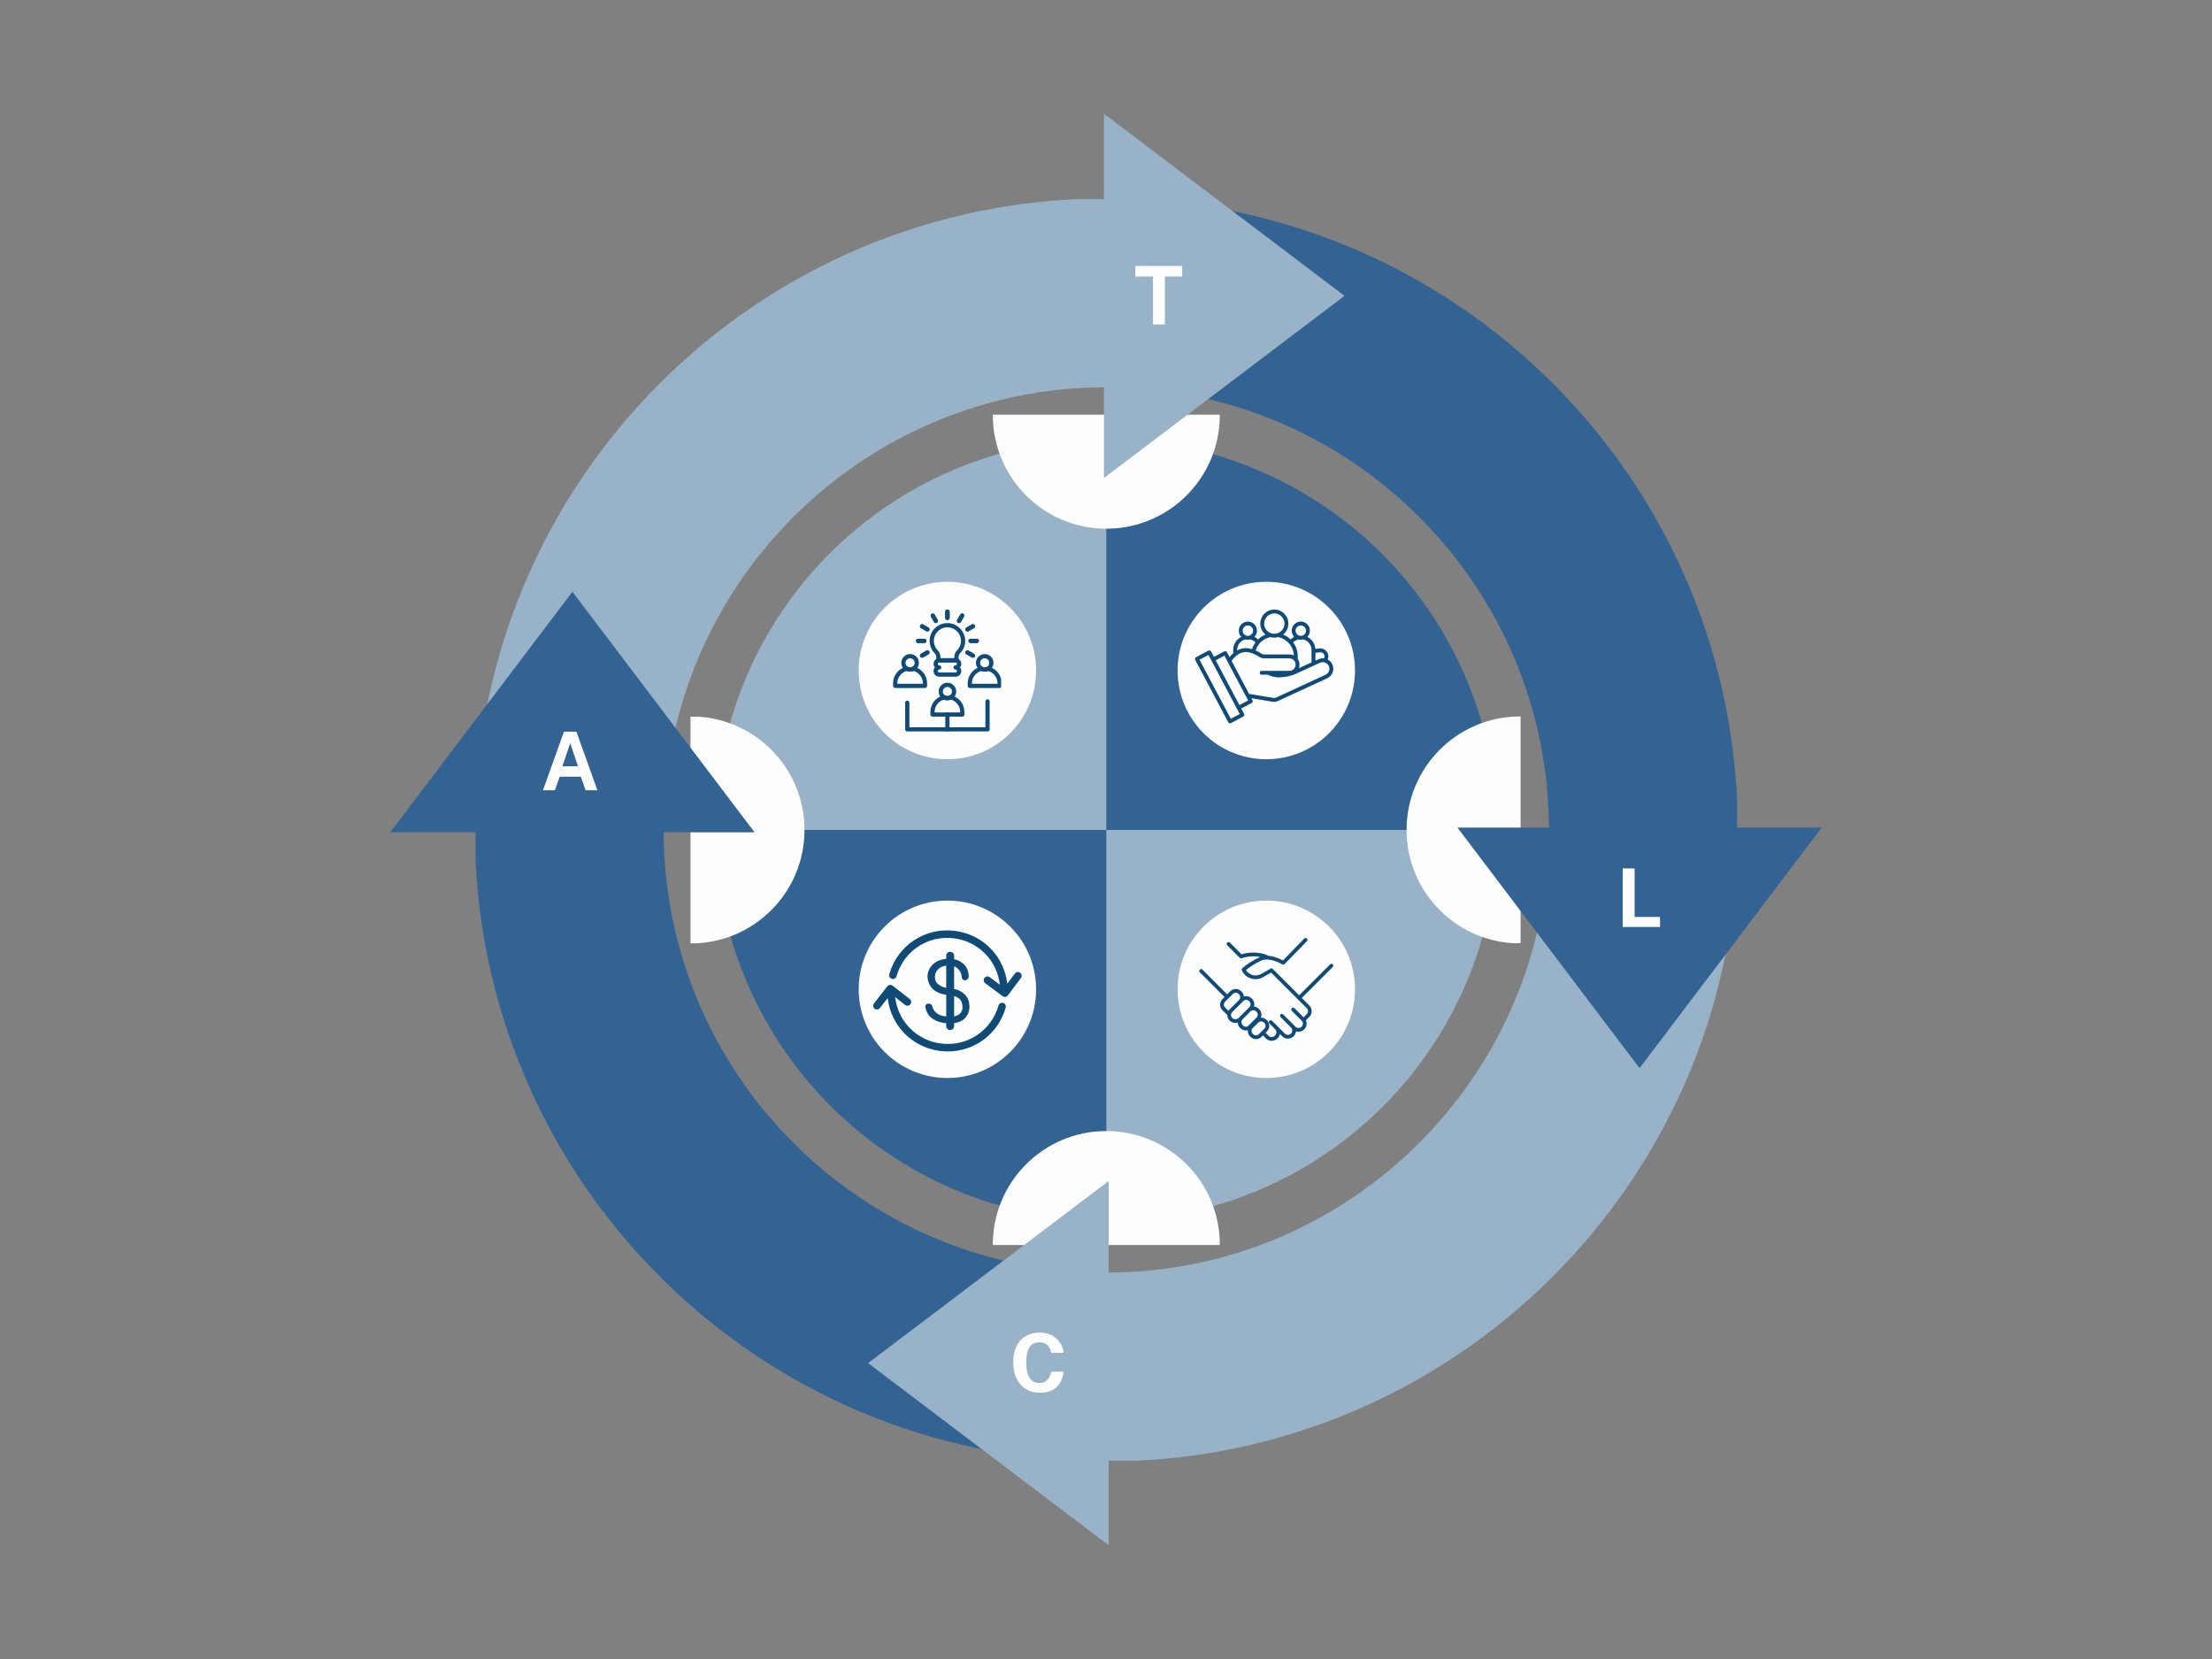 <svg version="1.0" preserveAspectRatio="xMidYMid meet" height="768" viewBox="0 0 768 576" zoomAndPan="magnify" width="1024" xmlns:xlink="http://www.w3.org/1999/xlink" xmlns="http://www.w3.org/2000/svg"><rect x="0" y="0" width="768" height="576" fill="#808080" stroke="none"/><defs><g></g><clipPath id="92c3d8d017"><path clip-rule="nonzero" d="M 165.105 69.148 L 384.105 69.148 L 384.105 288.148 L 165.105 288.148 Z M 165.105 69.148"></path></clipPath><clipPath id="4e7395fae2"><path clip-rule="nonzero" d="M 384.109 69.148 L 603.109 69.148 L 603.109 288.148 L 384.109 288.148 Z M 384.109 69.148"></path></clipPath><clipPath id="0f1a8519c9"><path clip-rule="nonzero" d="M 384.109 288.156 L 603.109 288.156 L 603.109 507.156 L 384.109 507.156 Z M 384.109 288.156"></path></clipPath><clipPath id="21c5dea1f1"><path clip-rule="nonzero" d="M 165.105 288.156 L 384.105 288.156 L 384.105 507.156 L 165.105 507.156 Z M 165.105 288.156"></path></clipPath><clipPath id="df12ab63da"><path clip-rule="nonzero" d="M 383.27 152.492 L 519.77 152.492 L 519.77 288.992 L 383.27 288.992 Z M 383.27 152.492"></path></clipPath><clipPath id="ad0ee84f7b"><path clip-rule="nonzero" d="M 248.445 287.312 L 384.945 287.312 L 384.945 423.812 L 248.445 423.812 Z M 248.445 287.312"></path></clipPath><clipPath id="203406b99f"><path clip-rule="nonzero" d="M 384.016 288.062 L 519.766 288.062 L 519.766 423.812 L 384.016 423.812 Z M 384.016 288.062"></path></clipPath><clipPath id="30b3605858"><path clip-rule="nonzero" d="M 248.445 152.492 L 384.195 152.492 L 384.195 288.242 L 248.445 288.242 Z M 248.445 152.492"></path></clipPath><clipPath id="f94f61040f"><path clip-rule="nonzero" d="M 344.676 143.98 L 423.426 143.98 L 423.426 183.73 L 344.676 183.73 Z M 344.676 143.98"></path></clipPath><clipPath id="040e9b00e3"><path clip-rule="nonzero" d="M 383.289 39.484 L 466.812 39.484 L 466.812 166 L 383.289 166 Z M 383.289 39.484"></path></clipPath><clipPath id="14a8fcea98"><path clip-rule="nonzero" d="M 466.812 102.723 L 383.289 165.957 L 383.289 39.484 Z M 466.812 102.723"></path></clipPath><clipPath id="98f2369c5c"><path clip-rule="nonzero" d="M 488.195 248.715 L 527.945 248.715 L 527.945 327.465 L 488.195 327.465 Z M 488.195 248.715"></path></clipPath><clipPath id="c454b15c3e"><path clip-rule="nonzero" d="M 506 287.332 L 632.488 287.332 L 632.488 370.855 L 506 370.855 Z M 506 287.332"></path></clipPath><clipPath id="fc4d2356e8"><path clip-rule="nonzero" d="M 569.25 370.855 L 506.016 287.332 L 632.488 287.332 Z M 569.25 370.855"></path></clipPath><clipPath id="406e164ed6"><path clip-rule="nonzero" d="M 344.793 392.531 L 423.543 392.531 L 423.543 432.281 L 344.793 432.281 Z M 344.793 392.531"></path></clipPath><clipPath id="b9c45e2f54"><path clip-rule="nonzero" d="M 301.406 410 L 384.93 410 L 384.93 536.512 L 301.406 536.512 Z M 301.406 410"></path></clipPath><clipPath id="1268d54dfe"><path clip-rule="nonzero" d="M 301.406 473.273 L 384.93 410.039 L 384.93 536.512 Z M 301.406 473.273"></path></clipPath><clipPath id="c06b199520"><path clip-rule="nonzero" d="M 239.734 248.832 L 279.484 248.832 L 279.484 327.582 L 239.734 327.582 Z M 239.734 248.832"></path></clipPath><clipPath id="1ff87abc94"><path clip-rule="nonzero" d="M 135.508 205.449 L 262 205.449 L 262 288.973 L 135.508 288.973 Z M 135.508 205.449"></path></clipPath><clipPath id="29f0a4aeb4"><path clip-rule="nonzero" d="M 198.742 205.449 L 261.98 288.973 L 135.508 288.973 Z M 198.742 205.449"></path></clipPath><clipPath id="58ff09a733"><path clip-rule="nonzero" d="M 298.137 202 L 359.734 202 L 359.734 263.598 L 298.137 263.598 Z M 298.137 202"></path></clipPath><clipPath id="1f473fc953"><path clip-rule="nonzero" d="M 328.934 202 C 311.926 202 298.137 215.789 298.137 232.797 C 298.137 249.809 311.926 263.598 328.934 263.598 C 345.945 263.598 359.734 249.809 359.734 232.797 C 359.734 215.789 345.945 202 328.934 202 Z M 328.934 202"></path></clipPath><clipPath id="f0efd7f7ca"><path clip-rule="nonzero" d="M 408.852 202 L 470.453 202 L 470.453 263.598 L 408.852 263.598 Z M 408.852 202"></path></clipPath><clipPath id="0bd3e4528e"><path clip-rule="nonzero" d="M 439.652 202 C 422.641 202 408.852 215.789 408.852 232.797 C 408.852 249.809 422.641 263.598 439.652 263.598 C 456.664 263.598 470.453 249.809 470.453 232.797 C 470.453 215.789 456.664 202 439.652 202 Z M 439.652 202"></path></clipPath><clipPath id="fe50b75f57"><path clip-rule="nonzero" d="M 298.137 312.68 L 359.734 312.68 L 359.734 374.277 L 298.137 374.277 Z M 298.137 312.68"></path></clipPath><clipPath id="21737a84da"><path clip-rule="nonzero" d="M 328.934 312.68 C 311.926 312.68 298.137 326.469 298.137 343.477 C 298.137 360.488 311.926 374.277 328.934 374.277 C 345.945 374.277 359.734 360.488 359.734 343.477 C 359.734 326.469 345.945 312.68 328.934 312.68 Z M 328.934 312.68"></path></clipPath><clipPath id="d47723c6d2"><path clip-rule="nonzero" d="M 408.852 312.68 L 470.453 312.68 L 470.453 374.277 L 408.852 374.277 Z M 408.852 312.68"></path></clipPath><clipPath id="47fca25d58"><path clip-rule="nonzero" d="M 439.652 312.68 C 422.641 312.68 408.852 326.469 408.852 343.477 C 408.852 360.488 422.641 374.277 439.652 374.277 C 456.664 374.277 470.453 360.488 470.453 343.477 C 470.453 326.469 456.664 312.68 439.652 312.68 Z M 439.652 312.68"></path></clipPath><clipPath id="5a9d8feb10"><path clip-rule="nonzero" d="M 416.285 325.59 L 462.785 325.59 L 462.785 361.59 L 416.285 361.59 Z M 416.285 325.59"></path></clipPath><clipPath id="e28901ef43"><path clip-rule="nonzero" d="M 310.07 231 L 322 231 L 322 239 L 310.07 239 Z M 310.07 231"></path></clipPath><clipPath id="b036b6a48d"><path clip-rule="nonzero" d="M 335 231 L 347.57 231 L 347.57 239 L 335 239 Z M 335 231"></path></clipPath><clipPath id="0f413ef7c7"><path clip-rule="nonzero" d="M 328 211.574 L 330 211.574 L 330 216 L 328 216 Z M 328 211.574"></path></clipPath><clipPath id="c52a2b1624"><path clip-rule="nonzero" d="M 328 211.574 L 330 211.574 L 330 216 L 328 216 Z M 328 211.574"></path></clipPath><clipPath id="4c4e085df1"><path clip-rule="nonzero" d="M 414.859 211.574 L 462.859 211.574 L 462.859 251.324 L 414.859 251.324 Z M 414.859 211.574"></path></clipPath><clipPath id="85393e6831"><path clip-rule="nonzero" d="M 308 323 L 354.746 323 L 354.746 347 L 308 347 Z M 308 323"></path></clipPath><clipPath id="a7a23ab411"><path clip-rule="nonzero" d="M 303 341 L 350 341 L 350 365.352 L 303 365.352 Z M 303 341"></path></clipPath></defs><g clip-path="url(#92c3d8d017)"><path fill-rule="nonzero" fill-opacity="1" d="M 230.41 288.148 C 230.41 203.34 299.297 134.453 384.105 134.453 L 384.105 68.902 C 263 68.902 164.859 167.047 164.859 288.148 Z M 230.41 288.148" fill="#98b3c7"></path></g><g clip-path="url(#4e7395fae2)"><path fill-rule="nonzero" fill-opacity="1" d="M 384.109 134.453 C 468.922 134.453 537.805 203.34 537.805 288.148 L 603.355 288.148 C 603.355 167.047 505.215 68.902 384.109 68.902 Z M 384.109 134.453" fill="#326392"></path></g><g clip-path="url(#0f1a8519c9)"><path fill-rule="nonzero" fill-opacity="1" d="M 537.805 288.156 C 537.805 372.965 468.922 441.848 384.109 441.848 L 384.109 507.402 C 505.215 507.402 603.355 409.258 603.355 288.156 Z M 537.805 288.156" fill="#98b3c7"></path></g><g clip-path="url(#21c5dea1f1)"><path fill-rule="nonzero" fill-opacity="1" d="M 384.105 441.848 C 299.297 441.848 230.41 372.965 230.41 288.156 L 164.859 288.156 C 164.859 409.258 263 507.402 384.105 507.402 Z M 384.105 441.848" fill="#326392"></path></g><g clip-path="url(#df12ab63da)"><path fill-rule="nonzero" fill-opacity="1" d="M 383.297 288.965 L 383.297 152.492 L 383.621 152.492 C 402 152.492 419.828 156.09 436.617 163.191 C 444.684 166.602 452.465 170.824 459.742 175.742 C 466.953 180.613 473.73 186.207 479.891 192.367 C 486.055 198.527 491.648 205.309 496.516 212.52 C 501.434 219.797 505.66 227.578 509.07 235.645 C 516.172 252.43 519.77 270.262 519.77 288.641 L 519.77 288.965 Z M 383.297 288.965" fill="#326392"></path></g><g clip-path="url(#ad0ee84f7b)"><path fill-rule="nonzero" fill-opacity="1" d="M 384.918 287.34 L 384.918 423.812 L 384.598 423.812 C 366.219 423.812 348.387 420.215 331.602 413.113 C 323.535 409.703 315.754 405.48 308.473 400.562 C 301.266 395.691 294.484 390.098 288.324 383.938 C 282.164 377.773 276.57 370.996 271.699 363.785 C 266.781 356.508 262.559 348.727 259.145 340.66 C 252.047 323.875 248.445 306.043 248.445 287.664 L 248.445 287.34 Z M 384.918 287.34" fill="#326392"></path></g><g clip-path="url(#203406b99f)"><path fill-rule="nonzero" fill-opacity="1" d="M 384.113 288.16 L 519.766 288.16 L 519.766 288.48 C 519.766 306.75 516.188 324.473 509.133 341.156 C 505.738 349.176 501.543 356.91 496.656 364.145 C 491.812 371.312 486.254 378.051 480.129 384.172 C 474.004 390.297 467.266 395.855 460.102 400.699 C 452.867 405.586 445.133 409.785 437.113 413.176 C 420.43 420.234 402.703 423.812 384.434 423.812 L 384.113 423.812 Z M 384.113 288.16" fill="#98b3c7"></path></g><g clip-path="url(#30b3605858)"><path fill-rule="nonzero" fill-opacity="1" d="M 384.098 288.145 L 248.445 288.145 L 248.445 287.824 C 248.445 269.555 252.023 251.828 259.082 235.145 C 262.473 227.125 266.672 219.391 271.559 212.156 C 276.402 204.992 281.961 198.254 288.086 192.129 C 294.207 186.004 300.945 180.445 308.113 175.602 C 315.348 170.715 323.082 166.516 331.102 163.125 C 347.785 156.07 365.508 152.492 383.777 152.492 L 384.098 152.492 Z M 384.098 288.145" fill="#98b3c7"></path></g><g clip-path="url(#f94f61040f)"><path fill-rule="nonzero" fill-opacity="1" d="M 423.508 143.98 L 423.508 144.168 C 423.508 149.488 422.465 154.648 420.41 159.504 C 418.426 164.195 415.586 168.41 411.969 172.027 C 408.352 175.645 404.137 178.484 399.445 180.469 C 394.59 182.523 389.43 183.566 384.109 183.566 C 378.793 183.566 373.633 182.523 368.773 180.469 C 364.082 178.484 359.871 175.645 356.25 172.027 C 352.633 168.41 349.793 164.195 347.809 159.504 C 345.754 154.648 344.711 149.488 344.711 144.168 L 344.711 143.98 Z M 423.508 143.98" fill="#fefefe"></path></g><g clip-path="url(#040e9b00e3)"><g clip-path="url(#14a8fcea98)"><path fill-rule="nonzero" fill-opacity="1" d="M 466.812 39.484 L 466.812 166.074 L 383.289 166.074 L 383.289 39.484 Z M 466.812 39.484" fill="#98b3c7"></path></g></g><g clip-path="url(#98f2369c5c)"><path fill-rule="nonzero" fill-opacity="1" d="M 527.945 327.547 L 527.758 327.547 C 522.438 327.547 517.277 326.508 512.422 324.453 C 507.73 322.469 503.516 319.629 499.898 316.008 C 496.281 312.391 493.441 308.18 491.457 303.488 C 489.402 298.629 488.359 293.469 488.359 288.152 C 488.359 282.832 489.402 277.672 491.457 272.816 C 493.441 268.125 496.281 263.91 499.898 260.293 C 503.516 256.676 507.73 253.832 512.422 251.848 C 517.277 249.793 522.438 248.754 527.758 248.754 L 527.945 248.754 Z M 527.945 327.547" fill="#fefefe"></path></g><g clip-path="url(#c454b15c3e)"><g clip-path="url(#fc4d2356e8)"><path fill-rule="nonzero" fill-opacity="1" d="M 632.488 370.855 L 505.898 370.855 L 505.898 287.332 L 632.488 287.332 Z M 632.488 370.855" fill="#326392"></path></g></g><g clip-path="url(#406e164ed6)"><path fill-rule="nonzero" fill-opacity="1" d="M 344.711 432.281 L 344.711 432.098 C 344.711 426.777 345.754 421.617 347.809 416.762 C 349.793 412.07 352.633 407.855 356.25 404.238 C 359.867 400.621 364.082 397.781 368.773 395.797 C 373.629 393.742 378.789 392.699 384.109 392.699 C 389.426 392.699 394.586 393.742 399.445 395.797 C 404.137 397.781 408.348 400.621 411.969 404.238 C 415.586 407.855 418.426 412.07 420.41 416.762 C 422.465 421.617 423.508 426.777 423.508 432.098 L 423.508 432.281 Z M 344.711 432.281" fill="#fefefe"></path></g><g clip-path="url(#b9c45e2f54)"><g clip-path="url(#1268d54dfe)"><path fill-rule="nonzero" fill-opacity="1" d="M 301.406 536.512 L 301.406 409.922 L 384.93 409.922 L 384.93 536.512 Z M 301.406 536.512" fill="#98b3c7"></path></g></g><g clip-path="url(#c06b199520)"><path fill-rule="nonzero" fill-opacity="1" d="M 239.734 248.75 L 239.918 248.75 C 245.238 248.75 250.398 249.793 255.254 251.848 C 259.945 253.832 264.16 256.672 267.777 260.289 C 271.395 263.91 274.238 268.121 276.223 272.812 C 278.277 277.672 279.316 282.832 279.316 288.148 C 279.316 293.469 278.277 298.629 276.223 303.484 C 274.238 308.176 271.395 312.391 267.777 316.008 C 264.16 319.625 259.945 322.469 255.254 324.453 C 250.398 326.504 245.238 327.547 239.918 327.547 L 239.734 327.547 Z M 239.734 248.75" fill="#fefefe"></path></g><g clip-path="url(#1ff87abc94)"><g clip-path="url(#29f0a4aeb4)"><path fill-rule="nonzero" fill-opacity="1" d="M 135.508 205.449 L 262.098 205.449 L 262.098 288.973 L 135.508 288.973 Z M 135.508 205.449" fill="#326392"></path></g></g><g clip-path="url(#58ff09a733)"><g clip-path="url(#1f473fc953)"><path fill-rule="nonzero" fill-opacity="1" d="M 298.137 202 L 359.734 202 L 359.734 263.598 L 298.137 263.598 Z M 298.137 202" fill="#fefefe"></path></g></g><g clip-path="url(#f0efd7f7ca)"><g clip-path="url(#0bd3e4528e)"><path fill-rule="nonzero" fill-opacity="1" d="M 408.852 202 L 470.453 202 L 470.453 263.598 L 408.852 263.598 Z M 408.852 202" fill="#fefefe"></path></g></g><g clip-path="url(#fe50b75f57)"><g clip-path="url(#21737a84da)"><path fill-rule="nonzero" fill-opacity="1" d="M 298.137 312.68 L 359.734 312.68 L 359.734 374.277 L 298.137 374.277 Z M 298.137 312.68" fill="#fefefe"></path></g></g><g clip-path="url(#d47723c6d2)"><g clip-path="url(#47fca25d58)"><path fill-rule="nonzero" fill-opacity="1" d="M 408.852 312.68 L 470.453 312.68 L 470.453 374.277 L 408.852 374.277 Z M 408.852 312.68" fill="#fefefe"></path></g></g><g clip-path="url(#5a9d8feb10)"><path fill-rule="nonzero" fill-opacity="1" d="M 462.727 335.738 C 462.98 335.484 462.98 335.074 462.727 334.82 C 462.473 334.562 462.062 334.562 461.809 334.82 L 451.059 345.566 L 441.898 336.41 C 441.898 336.406 441.895 336.406 441.891 336.402 C 441.883 336.395 441.871 336.387 441.863 336.379 C 441.855 336.371 441.848 336.367 441.844 336.359 C 441.832 336.352 441.824 336.348 441.812 336.34 C 441.805 336.332 441.797 336.328 441.789 336.324 C 441.781 336.316 441.773 336.312 441.762 336.309 C 441.754 336.301 441.742 336.297 441.734 336.289 C 441.727 336.285 441.719 336.281 441.711 336.281 C 441.699 336.273 441.688 336.27 441.676 336.266 C 441.668 336.262 441.66 336.258 441.652 336.258 C 441.641 336.254 441.629 336.246 441.617 336.246 C 441.609 336.242 441.598 336.238 441.59 336.238 C 441.578 336.234 441.566 336.234 441.555 336.23 C 441.547 336.227 441.535 336.227 441.523 336.227 C 441.516 336.223 441.504 336.223 441.496 336.223 C 441.484 336.223 441.473 336.223 441.457 336.219 C 441.449 336.219 441.441 336.219 441.434 336.219 C 441.422 336.219 441.406 336.219 441.395 336.223 C 441.387 336.223 441.379 336.223 441.371 336.223 C 441.359 336.223 441.344 336.227 441.332 336.23 C 441.324 336.23 441.316 336.23 441.309 336.234 C 441.297 336.234 441.285 336.238 441.273 336.242 C 441.266 336.242 441.254 336.246 441.246 336.25 C 441.238 336.25 441.227 336.254 441.219 336.258 C 441.207 336.262 441.195 336.266 441.184 336.273 C 441.176 336.273 441.168 336.277 441.16 336.281 C 441.148 336.289 441.137 336.293 441.125 336.301 C 441.121 336.301 441.121 336.305 441.117 336.305 L 437.734 338.227 C 436.773 338.73 435.676 338.812 434.648 338.457 C 433.773 338.156 433.051 337.574 432.578 336.797 C 433.324 336.191 435.141 334.816 437.805 333.543 C 438.527 333.199 439.34 333.098 440.156 333.145 C 440.188 333.148 440.215 333.152 440.246 333.152 C 440.25 333.152 440.25 333.152 440.254 333.152 C 442.723 333.328 445.188 334.801 445.219 334.82 C 445.48 334.977 445.812 334.938 446.023 334.719 L 453.766 326.766 C 454.016 326.508 454.012 326.094 453.754 325.844 C 453.496 325.594 453.082 325.598 452.832 325.855 L 445.441 333.453 C 444.562 332.984 442.547 332.027 440.418 331.863 C 436.461 329.934 432.348 330.93 431.055 331.332 L 427 327.273 C 426.742 327.02 426.332 327.02 426.078 327.273 C 425.824 327.527 425.824 327.941 426.078 328.195 L 430.418 332.535 C 430.602 332.715 430.871 332.773 431.109 332.684 C 431.145 332.672 434.156 331.566 437.52 332.25 C 437.426 332.285 437.336 332.324 437.246 332.371 C 433.52 334.152 431.406 336.082 431.32 336.16 C 431.113 336.352 431.051 336.652 431.168 336.91 C 431.77 338.23 432.855 339.219 434.227 339.688 C 434.785 339.883 435.359 339.977 435.934 339.977 C 436.762 339.977 437.586 339.773 438.348 339.375 C 438.355 339.371 438.363 339.367 438.367 339.363 L 441.328 337.68 L 453.676 350.027 C 453.957 350.309 454.113 350.688 454.113 351.086 C 454.113 351.488 453.957 351.863 453.676 352.148 L 452.613 353.211 L 450.074 350.672 L 449.438 350.031 C 449.18 349.777 448.77 349.777 448.516 350.031 C 448.262 350.285 448.262 350.699 448.516 350.953 L 451.914 354.352 C 452.496 354.934 452.496 355.887 451.914 356.473 C 451.629 356.754 451.254 356.91 450.852 356.91 C 450.449 356.91 450.074 356.754 449.789 356.473 L 449.148 355.832 L 445.539 352.219 C 445.285 351.965 444.871 351.965 444.617 352.219 C 444.363 352.477 444.363 352.887 444.617 353.141 L 448.23 356.75 C 448.812 357.336 448.812 358.289 448.23 358.875 C 447.645 359.461 446.691 359.461 446.105 358.875 L 442.496 355.262 L 441.641 354.41 C 441.387 354.156 440.977 354.156 440.723 354.41 C 440.469 354.664 440.469 355.074 440.723 355.328 L 442.75 357.359 C 443.336 357.941 443.301 358.93 442.668 359.559 C 442.039 360.191 441.055 360.227 440.469 359.641 L 439.406 358.578 L 439.895 358.09 C 440.406 357.578 440.691 356.895 440.691 356.172 C 440.691 355.445 440.406 354.762 439.895 354.25 L 439.773 354.129 C 439.223 353.578 438.496 353.316 437.773 353.336 C 437.906 353.012 437.977 352.66 437.977 352.297 C 437.977 351.57 437.695 350.891 437.184 350.375 L 437.059 350.254 C 436.605 349.801 436.016 349.527 435.383 349.469 C 435.457 349.223 435.496 348.961 435.496 348.695 C 435.496 347.969 435.211 347.289 434.699 346.773 L 434.574 346.652 C 434.062 346.141 433.383 345.855 432.656 345.855 C 432.391 345.855 432.129 345.895 431.883 345.969 C 431.824 345.336 431.551 344.746 431.098 344.293 L 430.973 344.168 C 430.461 343.656 429.781 343.375 429.055 343.375 C 428.328 343.375 427.648 343.656 427.133 344.168 L 426.066 345.238 L 417.488 336.66 C 417.234 336.406 416.82 336.406 416.566 336.66 C 416.312 336.914 416.312 337.328 416.566 337.582 L 425.145 346.16 L 424.422 346.883 C 423.363 347.941 423.363 349.664 424.422 350.723 L 426.004 352.305 C 426.035 352.34 426.07 352.367 426.109 352.391 C 426.109 352.395 426.109 352.398 426.109 352.402 C 426.109 353.129 426.391 353.812 426.906 354.324 C 427.469 354.887 428.207 355.168 428.949 355.168 C 429.207 355.168 429.465 355.133 429.719 355.066 C 429.758 355.723 430.035 356.336 430.508 356.809 L 430.738 357.039 C 431.238 357.539 431.895 357.789 432.551 357.789 C 432.785 357.789 433.023 357.758 433.25 357.691 C 433.242 357.777 433.238 357.859 433.238 357.945 C 433.238 358.672 433.52 359.352 434.035 359.867 L 434.156 359.988 C 434.688 360.52 435.383 360.781 436.078 360.781 C 436.773 360.781 437.469 360.52 437.996 359.988 L 438.484 359.5 L 439.547 360.562 C 440.078 361.094 440.781 361.359 441.496 361.359 C 442.246 361.359 443.008 361.062 443.59 360.48 C 444.012 360.059 444.281 359.543 444.398 359.008 L 445.188 359.793 C 445.734 360.34 446.449 360.613 447.168 360.613 C 447.887 360.613 448.602 360.34 449.148 359.793 C 449.633 359.312 449.902 358.695 449.957 358.066 C 450.246 358.164 450.551 358.211 450.852 358.211 C 451.57 358.211 452.285 357.938 452.832 357.391 C 453.68 356.547 453.871 355.289 453.406 354.258 L 454.594 353.07 C 455.688 351.977 455.688 350.199 454.594 349.105 L 451.977 346.488 Z M 425.34 349.801 C 424.789 349.25 424.789 348.355 425.34 347.805 L 428.055 345.09 C 428.32 344.82 428.676 344.676 429.055 344.676 C 429.434 344.676 429.785 344.82 430.055 345.09 L 430.176 345.211 C 430.445 345.48 430.59 345.836 430.59 346.211 C 430.59 346.59 430.445 346.945 430.176 347.211 L 426.465 350.926 Z M 427.824 353.402 C 427.559 353.137 427.41 352.781 427.41 352.402 C 427.41 352.027 427.559 351.672 427.824 351.402 L 429.945 349.285 L 431.656 347.574 C 431.922 347.305 432.277 347.16 432.656 347.16 C 433.035 347.16 433.387 347.305 433.656 347.574 L 433.777 347.695 C 434.047 347.965 434.191 348.316 434.191 348.695 C 434.191 349.074 434.047 349.43 433.777 349.695 L 430.07 353.402 C 429.449 354.023 428.445 354.023 427.824 353.402 Z M 431.66 356.121 L 431.426 355.887 C 431.16 355.621 431.012 355.266 431.012 354.887 C 431.012 354.512 431.16 354.156 431.426 353.887 L 432.809 352.504 L 434.141 351.176 C 434.406 350.906 434.762 350.762 435.141 350.762 C 435.516 350.762 435.871 350.906 436.141 351.176 L 436.262 351.297 C 436.527 351.566 436.676 351.918 436.676 352.297 C 436.676 352.676 436.527 353.031 436.262 353.297 L 433.438 356.121 C 432.949 356.609 432.148 356.609 431.66 356.121 Z M 435.078 359.066 L 434.953 358.945 C 434.688 358.68 434.539 358.324 434.539 357.945 C 434.539 357.566 434.688 357.211 434.953 356.945 L 436.852 355.047 C 437.129 354.773 437.488 354.633 437.852 354.633 C 438.215 354.633 438.578 354.773 438.852 355.047 L 438.973 355.172 C 439.242 355.438 439.391 355.793 439.391 356.172 C 439.391 356.547 439.242 356.902 438.973 357.172 L 438.027 358.117 C 438.027 358.117 438.027 358.121 438.027 358.121 L 437.078 359.066 C 436.527 359.621 435.629 359.621 435.078 359.066 Z M 435.078 359.066" fill="#104b78"></path></g><path fill-rule="nonzero" fill-opacity="1" d="M 325.07 229.262 L 325.07 228.164 C 325.062 227.617 324.867 227.152 324.48 226.762 C 324.051 226.32 323.699 225.824 323.422 225.273 C 323.145 224.723 322.953 224.145 322.848 223.539 C 322.742 222.934 322.73 222.324 322.809 221.711 C 322.883 221.102 323.051 220.516 323.305 219.953 C 323.555 219.395 323.887 218.883 324.293 218.418 C 324.699 217.957 325.164 217.562 325.688 217.242 C 326.215 216.918 326.773 216.68 327.371 216.523 C 327.965 216.367 328.57 216.305 329.188 216.332 C 329.566 216.348 329.938 216.402 330.309 216.488 C 330.676 216.574 331.035 216.691 331.383 216.844 C 331.73 216.996 332.062 217.18 332.375 217.391 C 332.691 217.602 332.98 217.844 333.254 218.109 C 333.523 218.375 333.766 218.66 333.984 218.973 C 334.203 219.281 334.391 219.609 334.547 219.953 C 334.707 220.301 334.832 220.656 334.926 221.023 C 335.02 221.391 335.078 221.762 335.102 222.141 C 335.152 223 335.031 223.828 334.734 224.633 C 334.438 225.438 333.992 226.148 333.398 226.77 C 333.008 227.156 332.809 227.625 332.801 228.176 L 332.801 229.27 C 332.801 229.473 332.727 229.645 332.582 229.789 C 332.441 229.93 332.266 230.004 332.062 230 L 325.805 230 C 325.602 230 325.426 229.93 325.285 229.785 C 325.141 229.637 325.07 229.465 325.07 229.262 Z M 331.332 228.164 C 331.34 227.223 331.676 226.414 332.336 225.742 C 332.793 225.273 333.133 224.73 333.359 224.117 C 333.582 223.504 333.676 222.867 333.637 222.215 C 333.598 221.637 333.457 221.082 333.211 220.551 C 332.969 220.023 332.641 219.555 332.223 219.148 C 331.809 218.738 331.332 218.422 330.801 218.188 C 330.266 217.957 329.707 217.824 329.125 217.797 C 328.66 217.781 328.199 217.828 327.746 217.949 C 327.293 218.066 326.867 218.25 326.469 218.496 C 326.07 218.742 325.715 219.043 325.406 219.395 C 325.098 219.746 324.848 220.137 324.652 220.562 C 324.461 220.988 324.336 221.434 324.273 221.898 C 324.215 222.363 324.223 222.828 324.305 223.289 C 324.383 223.75 324.527 224.191 324.738 224.609 C 324.945 225.027 325.215 225.406 325.535 225.746 C 326.195 226.418 326.527 227.223 326.539 228.164 L 326.539 228.527 L 331.332 228.527 Z M 331.332 228.164" fill="#104b78"></path><path fill-rule="nonzero" fill-opacity="1" d="M 324.117 232.973 C 324.117 232.508 324.266 232.094 324.559 231.734 C 324.32 231.438 324.18 231.102 324.133 230.723 C 324.09 230.344 324.148 229.984 324.312 229.641 C 324.477 229.297 324.719 229.023 325.039 228.82 C 325.363 228.617 325.715 228.516 326.094 228.52 L 331.785 228.52 C 332.047 228.52 332.297 228.566 332.539 228.668 C 332.781 228.77 332.996 228.91 333.18 229.098 C 333.363 229.281 333.508 229.496 333.605 229.738 C 333.707 229.98 333.758 230.23 333.758 230.492 C 333.758 230.965 333.609 231.379 333.309 231.742 C 333.602 232.102 333.75 232.512 333.75 232.973 C 333.75 233.234 333.699 233.484 333.602 233.727 C 333.5 233.969 333.355 234.184 333.172 234.367 C 332.988 234.555 332.773 234.695 332.531 234.797 C 332.289 234.898 332.039 234.949 331.777 234.949 L 326.086 234.949 C 325.824 234.945 325.574 234.895 325.332 234.793 C 325.094 234.695 324.879 234.551 324.695 234.367 C 324.512 234.18 324.371 233.969 324.27 233.727 C 324.168 233.484 324.121 233.234 324.117 232.973 Z M 331.043 231.734 C 331.043 231.531 331.117 231.359 331.258 231.215 C 331.402 231.07 331.574 231 331.777 231 C 331.91 230.992 332.023 230.938 332.113 230.84 C 332.207 230.742 332.254 230.625 332.254 230.492 C 332.254 230.359 332.207 230.242 332.113 230.145 C 332.023 230.047 331.91 229.992 331.777 229.984 L 326.086 229.984 C 325.953 229.992 325.84 230.047 325.75 230.145 C 325.656 230.242 325.613 230.359 325.613 230.492 C 325.613 230.625 325.656 230.742 325.75 230.84 C 325.84 230.938 325.953 230.992 326.086 231 C 326.289 231 326.461 231.07 326.605 231.215 C 326.75 231.359 326.82 231.531 326.82 231.734 C 326.82 231.934 326.75 232.109 326.605 232.25 C 326.461 232.395 326.289 232.465 326.086 232.465 C 325.953 232.473 325.84 232.527 325.75 232.625 C 325.656 232.723 325.613 232.84 325.613 232.973 C 325.613 233.109 325.656 233.223 325.75 233.32 C 325.84 233.418 325.953 233.473 326.086 233.484 L 331.777 233.484 C 331.91 233.473 332.023 233.418 332.113 233.32 C 332.207 233.223 332.254 233.109 332.254 232.973 C 332.254 232.84 332.207 232.723 332.113 232.625 C 332.023 232.527 331.91 232.473 331.777 232.465 C 331.578 232.465 331.406 232.395 331.262 232.254 C 331.121 232.113 331.047 231.941 331.043 231.742 Z M 331.043 231.734" fill="#104b78"></path><path fill-rule="nonzero" fill-opacity="1" d="M 325.887 240.086 C 325.887 239.68 325.961 239.293 326.117 238.918 C 326.273 238.543 326.492 238.215 326.781 237.93 C 327.066 237.641 327.395 237.422 327.77 237.266 C 328.145 237.113 328.531 237.035 328.938 237.035 C 329.344 237.035 329.73 237.113 330.105 237.266 C 330.48 237.422 330.809 237.645 331.094 237.93 C 331.383 238.215 331.602 238.547 331.758 238.918 C 331.91 239.293 331.988 239.684 331.988 240.086 C 331.988 240.492 331.91 240.883 331.754 241.254 C 331.602 241.629 331.379 241.957 331.094 242.246 C 330.809 242.531 330.477 242.75 330.102 242.906 C 329.73 243.059 329.34 243.137 328.934 243.137 C 328.531 243.137 328.141 243.059 327.77 242.902 C 327.395 242.75 327.066 242.527 326.777 242.242 C 326.492 241.957 326.273 241.625 326.117 241.254 C 325.965 240.879 325.887 240.488 325.887 240.086 Z M 327.352 240.086 C 327.352 240.297 327.391 240.496 327.473 240.691 C 327.551 240.887 327.668 241.059 327.816 241.207 C 327.965 241.355 328.133 241.469 328.328 241.551 C 328.523 241.629 328.723 241.668 328.934 241.668 C 329.145 241.668 329.348 241.629 329.539 241.551 C 329.734 241.469 329.906 241.355 330.055 241.207 C 330.203 241.059 330.316 240.887 330.398 240.691 C 330.477 240.496 330.52 240.297 330.52 240.086 C 330.52 239.875 330.477 239.672 330.398 239.48 C 330.316 239.285 330.203 239.113 330.055 238.965 C 329.906 238.816 329.734 238.703 329.539 238.621 C 329.348 238.543 329.145 238.5 328.934 238.5 C 328.723 238.504 328.523 238.543 328.328 238.625 C 328.137 238.703 327.965 238.816 327.816 238.965 C 327.668 239.113 327.551 239.285 327.473 239.48 C 327.391 239.676 327.352 239.875 327.352 240.086 Z M 327.352 240.086" fill="#104b78"></path><path fill-rule="nonzero" fill-opacity="1" d="M 323.027 248.078 L 323.027 247.172 C 323.027 246.496 323.141 245.84 323.367 245.203 C 323.594 244.566 323.918 243.988 324.344 243.461 C 324.77 242.934 325.27 242.496 325.844 242.141 C 326.418 241.785 327.035 241.539 327.695 241.395 C 327.871 241.355 328.039 241.379 328.195 241.465 C 328.688 241.742 329.18 241.742 329.676 241.465 C 329.832 241.379 330 241.355 330.176 241.395 C 330.836 241.539 331.453 241.785 332.027 242.141 C 332.602 242.496 333.102 242.934 333.527 243.461 C 333.953 243.988 334.277 244.566 334.504 245.203 C 334.73 245.84 334.844 246.496 334.844 247.172 L 334.844 248.078 C 334.844 248.281 334.773 248.453 334.629 248.598 C 334.488 248.738 334.316 248.812 334.113 248.812 L 323.758 248.812 C 323.555 248.812 323.383 248.738 323.242 248.598 C 323.098 248.453 323.027 248.281 323.027 248.078 Z M 333.379 247.172 C 333.379 246.684 333.297 246.211 333.141 245.75 C 332.984 245.289 332.758 244.863 332.461 244.477 C 332.164 244.09 331.816 243.762 331.41 243.488 C 331.008 243.215 330.57 243.016 330.102 242.887 C 329.324 243.219 328.547 243.219 327.77 242.887 C 327.297 243.016 326.863 243.215 326.457 243.488 C 326.055 243.762 325.703 244.09 325.41 244.477 C 325.113 244.867 324.887 245.289 324.73 245.75 C 324.574 246.211 324.492 246.688 324.492 247.172 L 324.492 247.348 L 333.379 247.348 Z M 333.379 247.172" fill="#104b78"></path><path fill-rule="nonzero" fill-opacity="1" d="M 312.93 230.141 C 312.93 229.734 313.008 229.344 313.16 228.973 C 313.316 228.598 313.535 228.266 313.824 227.98 C 314.109 227.695 314.438 227.473 314.812 227.32 C 315.188 227.164 315.574 227.086 315.98 227.086 C 316.387 227.086 316.773 227.164 317.148 227.316 C 317.523 227.473 317.852 227.691 318.137 227.977 C 318.426 228.266 318.645 228.594 318.801 228.969 C 318.957 229.344 319.031 229.73 319.035 230.137 C 319.035 230.539 318.957 230.93 318.801 231.305 C 318.645 231.68 318.426 232.008 318.141 232.293 C 317.855 232.582 317.523 232.801 317.148 232.957 C 316.777 233.109 316.387 233.188 315.98 233.188 C 315.578 233.188 315.188 233.109 314.816 232.957 C 314.441 232.801 314.113 232.582 313.824 232.293 C 313.539 232.008 313.32 231.68 313.164 231.305 C 313.008 230.934 312.93 230.543 312.93 230.141 Z M 314.398 230.141 C 314.398 230.348 314.438 230.551 314.52 230.746 C 314.598 230.941 314.715 231.109 314.863 231.258 C 315.012 231.406 315.18 231.523 315.375 231.602 C 315.57 231.684 315.773 231.723 315.98 231.723 C 316.191 231.723 316.395 231.684 316.586 231.602 C 316.781 231.523 316.953 231.406 317.102 231.258 C 317.25 231.109 317.363 230.941 317.445 230.746 C 317.523 230.551 317.566 230.348 317.566 230.141 C 317.566 229.93 317.523 229.727 317.445 229.535 C 317.363 229.34 317.25 229.168 317.102 229.02 C 316.953 228.871 316.781 228.758 316.586 228.676 C 316.395 228.598 316.191 228.555 315.98 228.555 C 315.773 228.555 315.57 228.598 315.375 228.676 C 315.184 228.758 315.012 228.871 314.863 229.02 C 314.715 229.168 314.598 229.34 314.52 229.535 C 314.438 229.727 314.398 229.93 314.398 230.141 Z M 314.398 230.141" fill="#104b78"></path><g clip-path="url(#e28901ef43)"><path fill-rule="nonzero" fill-opacity="1" d="M 310.07 238.141 L 310.07 237.242 C 310.07 236.566 310.184 235.906 310.41 235.27 C 310.637 234.633 310.961 234.051 311.387 233.527 C 311.812 233 312.312 232.559 312.887 232.203 C 313.465 231.852 314.082 231.602 314.742 231.457 C 314.918 231.418 315.086 231.441 315.242 231.527 C 315.734 231.809 316.227 231.809 316.723 231.527 C 316.879 231.445 317.047 231.422 317.219 231.461 C 317.879 231.602 318.496 231.852 319.074 232.207 C 319.648 232.562 320.148 233 320.574 233.527 C 320.996 234.055 321.324 234.633 321.551 235.27 C 321.773 235.91 321.891 236.566 321.891 237.242 L 321.891 238.145 C 321.891 238.348 321.82 238.52 321.676 238.66 C 321.531 238.805 321.359 238.875 321.156 238.875 L 310.805 238.875 C 310.602 238.875 310.426 238.805 310.285 238.66 C 310.141 238.516 310.07 238.344 310.07 238.141 Z M 320.426 237.242 C 320.426 236.754 320.344 236.277 320.188 235.816 C 320.031 235.355 319.805 234.93 319.508 234.543 C 319.215 234.152 318.863 233.824 318.461 233.551 C 318.055 233.277 317.617 233.078 317.148 232.945 C 316.371 233.281 315.594 233.281 314.816 232.945 C 314.344 233.078 313.906 233.277 313.504 233.551 C 313.098 233.824 312.75 234.152 312.453 234.543 C 312.156 234.93 311.93 235.355 311.773 235.816 C 311.617 236.277 311.539 236.754 311.535 237.242 L 311.535 237.41 L 320.426 237.41 Z M 320.426 237.242" fill="#104b78"></path></g><path fill-rule="nonzero" fill-opacity="1" d="M 338.84 230.141 C 338.836 229.734 338.914 229.344 339.07 228.973 C 339.223 228.598 339.445 228.266 339.73 227.98 C 340.016 227.695 340.348 227.473 340.719 227.32 C 341.094 227.164 341.484 227.086 341.887 227.086 C 342.293 227.086 342.684 227.164 343.055 227.316 C 343.43 227.473 343.762 227.691 344.047 227.977 C 344.332 228.266 344.555 228.594 344.707 228.969 C 344.863 229.344 344.941 229.73 344.941 230.137 C 344.941 230.539 344.863 230.93 344.711 231.305 C 344.555 231.68 344.332 232.008 344.047 232.293 C 343.762 232.582 343.43 232.801 343.059 232.957 C 342.684 233.109 342.293 233.188 341.891 233.188 C 341.484 233.188 341.098 233.109 340.723 232.957 C 340.352 232.801 340.02 232.578 339.734 232.293 C 339.449 232.008 339.227 231.68 339.074 231.305 C 338.918 230.934 338.84 230.543 338.84 230.141 Z M 340.305 230.141 C 340.305 230.348 340.348 230.551 340.426 230.746 C 340.508 230.941 340.621 231.109 340.77 231.258 C 340.918 231.406 341.09 231.523 341.285 231.602 C 341.477 231.684 341.68 231.723 341.891 231.723 C 342.102 231.723 342.301 231.684 342.496 231.602 C 342.691 231.523 342.859 231.406 343.008 231.258 C 343.156 231.109 343.273 230.941 343.352 230.746 C 343.434 230.551 343.473 230.348 343.473 230.141 C 343.473 229.93 343.434 229.727 343.352 229.535 C 343.273 229.34 343.156 229.168 343.008 229.02 C 342.859 228.871 342.691 228.758 342.496 228.676 C 342.301 228.598 342.102 228.555 341.891 228.555 C 341.68 228.555 341.477 228.598 341.285 228.676 C 341.09 228.758 340.918 228.871 340.77 229.02 C 340.621 229.168 340.508 229.34 340.426 229.535 C 340.348 229.727 340.305 229.93 340.305 230.141 Z M 340.305 230.141" fill="#104b78"></path><g clip-path="url(#b036b6a48d)"><path fill-rule="nonzero" fill-opacity="1" d="M 335.98 238.141 L 335.98 237.242 C 335.98 236.562 336.094 235.906 336.32 235.27 C 336.547 234.633 336.871 234.051 337.297 233.523 C 337.723 233 338.223 232.559 338.801 232.203 C 339.375 231.848 339.996 231.602 340.656 231.457 C 340.832 231.418 341 231.441 341.156 231.527 C 341.648 231.809 342.145 231.809 342.637 231.527 C 342.793 231.445 342.961 231.422 343.133 231.461 C 343.793 231.605 344.41 231.852 344.984 232.207 C 345.562 232.562 346.059 233.004 346.484 233.527 C 346.906 234.055 347.234 234.637 347.457 235.273 C 347.684 235.91 347.797 236.566 347.797 237.242 L 347.797 238.145 C 347.797 238.348 347.727 238.52 347.582 238.66 C 347.441 238.805 347.27 238.875 347.066 238.875 L 336.711 238.875 C 336.508 238.875 336.336 238.805 336.191 238.66 C 336.047 238.516 335.977 238.344 335.98 238.141 Z M 346.332 237.242 C 346.332 236.754 346.254 236.277 346.094 235.816 C 345.938 235.355 345.711 234.934 345.418 234.543 C 345.121 234.156 344.77 233.828 344.367 233.555 C 343.961 233.281 343.527 233.082 343.055 232.953 C 342.277 233.285 341.5 233.285 340.723 232.953 C 340.254 233.082 339.816 233.281 339.414 233.555 C 339.008 233.828 338.66 234.156 338.363 234.543 C 338.066 234.934 337.84 235.355 337.684 235.816 C 337.527 236.277 337.445 236.754 337.445 237.242 L 337.445 237.41 L 346.332 237.41 Z M 346.332 237.242" fill="#104b78"></path></g><path fill-rule="nonzero" fill-opacity="1" d="M 328.934 253.957 C 329.137 253.957 329.309 253.887 329.453 253.742 C 329.598 253.598 329.668 253.426 329.668 253.223 L 329.668 248.078 C 329.668 247.875 329.594 247.703 329.453 247.559 C 329.309 247.418 329.137 247.348 328.934 247.348 C 328.73 247.348 328.559 247.418 328.418 247.559 C 328.273 247.703 328.203 247.875 328.203 248.078 L 328.203 253.223 C 328.203 253.426 328.273 253.598 328.414 253.742 C 328.559 253.887 328.73 253.957 328.934 253.957 Z M 328.934 253.957" fill="#104b78"></path><path fill-rule="nonzero" fill-opacity="1" d="M 315.004 253.957 L 342.867 253.957 C 343.07 253.957 343.242 253.887 343.387 253.742 C 343.527 253.598 343.602 253.426 343.598 253.223 L 343.598 243.516 C 343.598 243.312 343.527 243.141 343.383 242.996 C 343.242 242.855 343.07 242.781 342.867 242.781 C 342.664 242.781 342.492 242.855 342.348 242.996 C 342.207 243.141 342.133 243.312 342.133 243.516 L 342.133 252.492 L 315.738 252.492 L 315.738 243.941 C 315.727 243.746 315.648 243.582 315.508 243.449 C 315.367 243.316 315.199 243.246 315.004 243.246 C 314.809 243.246 314.641 243.316 314.5 243.449 C 314.355 243.582 314.281 243.746 314.27 243.941 L 314.27 253.223 C 314.27 253.426 314.34 253.602 314.484 253.742 C 314.629 253.887 314.801 253.957 315.004 253.957 Z M 315.004 253.957" fill="#104b78"></path><g clip-path="url(#0f413ef7c7)"><path fill-rule="nonzero" fill-opacity="1" d="M 328.934 215.258 C 329.137 215.258 329.309 215.184 329.453 215.043 C 329.594 214.898 329.668 214.727 329.668 214.523 L 329.668 212.367 C 329.668 212.164 329.594 211.992 329.453 211.848 C 329.309 211.707 329.137 211.633 328.934 211.633 C 328.73 211.633 328.559 211.707 328.418 211.848 C 328.273 211.992 328.203 212.164 328.203 212.367 L 328.203 214.523 C 328.203 214.727 328.273 214.898 328.418 215.043 C 328.559 215.184 328.73 215.258 328.934 215.258 Z M 328.934 215.258" fill="#104b78"></path><path fill-rule="nonzero" fill-opacity="1" d="M 328.934 215.258 C 329.137 215.258 329.309 215.184 329.453 215.043 C 329.594 214.898 329.668 214.727 329.668 214.523 L 329.668 212.367 C 329.668 212.164 329.594 211.992 329.453 211.848 C 329.309 211.707 329.137 211.633 328.934 211.633 C 328.73 211.633 328.559 211.707 328.418 211.848 C 328.273 211.992 328.203 212.164 328.203 212.367 L 328.203 214.523 C 328.203 214.727 328.273 214.898 328.418 215.043 C 328.559 215.184 328.73 215.258 328.934 215.258 Z M 328.934 215.258" fill="#104b78"></path></g><path fill-rule="nonzero" fill-opacity="1" d="M 324.934 216.332 C 325.066 216.328 325.188 216.297 325.301 216.23 C 325.414 216.164 325.5 216.074 325.566 215.961 C 325.633 215.848 325.664 215.727 325.664 215.598 C 325.664 215.465 325.633 215.344 325.566 215.23 L 324.488 213.363 C 324.387 213.191 324.238 213.082 324.043 213.035 C 323.852 212.984 323.668 213.008 323.496 213.109 C 323.324 213.207 323.211 213.355 323.156 213.547 C 323.105 213.738 323.125 213.922 323.219 214.094 L 324.297 215.965 C 324.438 216.211 324.652 216.332 324.934 216.332 Z M 324.934 216.332" fill="#104b78"></path><path fill-rule="nonzero" fill-opacity="1" d="M 324.934 216.332 C 325.066 216.328 325.188 216.297 325.301 216.23 C 325.414 216.164 325.5 216.074 325.566 215.961 C 325.633 215.848 325.664 215.727 325.664 215.598 C 325.664 215.465 325.633 215.344 325.566 215.23 L 324.488 213.363 C 324.387 213.191 324.238 213.082 324.043 213.035 C 323.852 212.984 323.668 213.008 323.496 213.109 C 323.324 213.207 323.211 213.355 323.156 213.547 C 323.105 213.738 323.125 213.922 323.219 214.094 L 324.297 215.965 C 324.438 216.211 324.652 216.332 324.934 216.332 Z M 324.934 216.332" fill="#104b78"></path><path fill-rule="nonzero" fill-opacity="1" d="M 322 219.258 C 322.168 219.258 322.316 219.207 322.445 219.105 C 322.578 219.008 322.664 218.875 322.707 218.715 C 322.75 218.559 322.742 218.402 322.68 218.246 C 322.613 218.094 322.512 217.977 322.371 217.895 L 320.504 216.812 C 320.328 216.711 320.141 216.688 319.945 216.738 C 319.75 216.789 319.602 216.906 319.5 217.082 C 319.398 217.254 319.375 217.441 319.426 217.637 C 319.48 217.832 319.594 217.98 319.77 218.082 L 321.637 219.16 C 321.75 219.227 321.871 219.258 322 219.258 Z M 322 219.258" fill="#104b78"></path><path fill-rule="nonzero" fill-opacity="1" d="M 322 219.258 C 322.168 219.258 322.316 219.207 322.445 219.105 C 322.578 219.008 322.664 218.875 322.707 218.715 C 322.75 218.559 322.742 218.402 322.68 218.246 C 322.613 218.094 322.512 217.977 322.371 217.895 L 320.504 216.812 C 320.328 216.711 320.141 216.688 319.945 216.738 C 319.75 216.789 319.602 216.906 319.5 217.082 C 319.398 217.254 319.375 217.441 319.426 217.637 C 319.48 217.832 319.594 217.98 319.77 218.082 L 321.637 219.16 C 321.75 219.227 321.871 219.258 322 219.258 Z M 322 219.258" fill="#104b78"></path><path fill-rule="nonzero" fill-opacity="1" d="M 318.773 223.25 L 320.93 223.25 C 321.133 223.25 321.305 223.18 321.449 223.035 C 321.59 222.895 321.664 222.723 321.664 222.52 C 321.664 222.316 321.59 222.145 321.449 222 C 321.305 221.859 321.133 221.785 320.93 221.785 L 318.773 221.785 C 318.57 221.785 318.398 221.859 318.254 222 C 318.109 222.145 318.039 222.316 318.039 222.52 C 318.039 222.723 318.109 222.895 318.254 223.035 C 318.398 223.18 318.57 223.25 318.773 223.25 Z M 318.773 223.25" fill="#104b78"></path><path fill-rule="nonzero" fill-opacity="1" d="M 318.773 223.25 L 320.93 223.25 C 321.133 223.25 321.305 223.18 321.449 223.035 C 321.59 222.895 321.664 222.723 321.664 222.52 C 321.664 222.316 321.59 222.145 321.449 222 C 321.305 221.859 321.133 221.785 320.93 221.785 L 318.773 221.785 C 318.57 221.785 318.398 221.859 318.254 222 C 318.109 222.145 318.039 222.316 318.039 222.52 C 318.039 222.723 318.109 222.895 318.254 223.035 C 318.398 223.18 318.57 223.25 318.773 223.25 Z M 318.773 223.25" fill="#104b78"></path><path fill-rule="nonzero" fill-opacity="1" d="M 320.137 228.344 C 320.266 228.344 320.391 228.309 320.504 228.246 L 322.371 227.168 C 322.547 227.066 322.66 226.918 322.715 226.723 C 322.766 226.527 322.742 226.34 322.641 226.164 C 322.539 225.988 322.391 225.875 322.195 225.824 C 322 225.77 321.812 225.793 321.641 225.895 L 319.77 226.973 C 319.625 227.059 319.52 227.176 319.457 227.328 C 319.391 227.48 319.383 227.641 319.426 227.801 C 319.469 227.961 319.555 228.09 319.688 228.191 C 319.82 228.293 319.969 228.344 320.137 228.344 Z M 320.137 228.344" fill="#104b78"></path><path fill-rule="nonzero" fill-opacity="1" d="M 320.137 228.344 C 320.266 228.344 320.391 228.309 320.504 228.246 L 322.371 227.168 C 322.547 227.066 322.66 226.918 322.715 226.723 C 322.766 226.527 322.742 226.34 322.641 226.164 C 322.539 225.988 322.391 225.875 322.195 225.824 C 322 225.77 321.812 225.793 321.641 225.895 L 319.77 226.973 C 319.625 227.059 319.52 227.176 319.457 227.328 C 319.391 227.48 319.383 227.641 319.426 227.801 C 319.469 227.961 319.555 228.09 319.688 228.191 C 319.82 228.293 319.969 228.344 320.137 228.344 Z M 320.137 228.344" fill="#104b78"></path><g clip-path="url(#c52a2b1624)"><path fill-rule="nonzero" fill-opacity="1" d="M 328.973 215.258 C 329.176 215.258 329.348 215.184 329.492 215.043 C 329.633 214.898 329.707 214.727 329.707 214.523 L 329.707 212.367 C 329.707 212.164 329.633 211.992 329.492 211.848 C 329.348 211.707 329.176 211.633 328.973 211.633 C 328.77 211.633 328.598 211.707 328.453 211.848 C 328.312 211.992 328.238 212.164 328.238 212.367 L 328.238 214.523 C 328.238 214.727 328.312 214.898 328.453 215.043 C 328.598 215.184 328.77 215.258 328.973 215.258 Z M 328.973 215.258" fill="#104b78"></path></g><path fill-rule="nonzero" fill-opacity="1" d="M 332.973 216.332 C 333.254 216.332 333.469 216.207 333.609 215.965 L 334.688 214.094 C 334.793 213.918 334.82 213.73 334.77 213.531 C 334.719 213.332 334.605 213.184 334.426 213.078 C 334.25 212.977 334.062 212.953 333.863 213.008 C 333.664 213.062 333.516 213.18 333.418 213.363 L 332.34 215.23 C 332.273 215.344 332.242 215.465 332.242 215.598 C 332.242 215.727 332.273 215.848 332.34 215.961 C 332.406 216.074 332.496 216.164 332.605 216.23 C 332.719 216.297 332.84 216.328 332.973 216.332 Z M 332.973 216.332" fill="#104b78"></path><path fill-rule="nonzero" fill-opacity="1" d="M 332.973 216.332 C 333.254 216.332 333.469 216.207 333.609 215.965 L 334.688 214.094 C 334.793 213.918 334.82 213.73 334.77 213.531 C 334.719 213.332 334.605 213.184 334.426 213.078 C 334.25 212.977 334.062 212.953 333.863 213.008 C 333.664 213.062 333.516 213.18 333.418 213.363 L 332.34 215.23 C 332.273 215.344 332.242 215.465 332.242 215.598 C 332.242 215.727 332.273 215.848 332.34 215.961 C 332.406 216.074 332.496 216.164 332.605 216.23 C 332.719 216.297 332.84 216.328 332.973 216.332 Z M 332.973 216.332" fill="#104b78"></path><path fill-rule="nonzero" fill-opacity="1" d="M 335.914 219.258 C 336.047 219.258 336.168 219.227 336.281 219.16 L 338.148 218.082 C 338.324 217.98 338.438 217.832 338.492 217.637 C 338.543 217.441 338.52 217.258 338.418 217.082 C 338.316 216.906 338.168 216.793 337.973 216.738 C 337.777 216.688 337.59 216.711 337.414 216.812 L 335.547 217.895 C 335.406 217.977 335.301 218.094 335.238 218.246 C 335.176 218.402 335.164 218.559 335.207 218.715 C 335.25 218.875 335.34 219.008 335.469 219.105 C 335.602 219.207 335.75 219.258 335.914 219.258 Z M 335.914 219.258" fill="#104b78"></path><path fill-rule="nonzero" fill-opacity="1" d="M 335.914 219.258 C 336.047 219.258 336.168 219.227 336.281 219.16 L 338.148 218.082 C 338.324 217.98 338.438 217.832 338.492 217.637 C 338.543 217.441 338.52 217.258 338.418 217.082 C 338.316 216.906 338.168 216.793 337.973 216.738 C 337.777 216.688 337.59 216.711 337.414 216.812 L 335.547 217.895 C 335.406 217.977 335.301 218.094 335.238 218.246 C 335.176 218.402 335.164 218.559 335.207 218.715 C 335.25 218.875 335.34 219.008 335.469 219.105 C 335.602 219.207 335.75 219.258 335.914 219.258 Z M 335.914 219.258" fill="#104b78"></path><path fill-rule="nonzero" fill-opacity="1" d="M 336.977 223.25 L 339.133 223.25 C 339.336 223.25 339.508 223.18 339.652 223.035 C 339.797 222.895 339.867 222.723 339.867 222.52 C 339.867 222.316 339.797 222.145 339.652 222 C 339.508 221.859 339.336 221.785 339.133 221.785 L 336.977 221.785 C 336.773 221.785 336.602 221.859 336.457 222 C 336.316 222.145 336.246 222.316 336.246 222.52 C 336.246 222.723 336.316 222.895 336.457 223.035 C 336.602 223.18 336.773 223.25 336.977 223.25 Z M 336.977 223.25" fill="#104b78"></path><path fill-rule="nonzero" fill-opacity="1" d="M 336.977 223.25 L 339.133 223.25 C 339.336 223.25 339.508 223.18 339.652 223.035 C 339.797 222.895 339.867 222.723 339.867 222.52 C 339.867 222.316 339.797 222.145 339.652 222 C 339.508 221.859 339.336 221.785 339.133 221.785 L 336.977 221.785 C 336.773 221.785 336.602 221.859 336.457 222 C 336.316 222.145 336.246 222.316 336.246 222.52 C 336.246 222.723 336.316 222.895 336.457 223.035 C 336.602 223.18 336.773 223.25 336.977 223.25 Z M 336.977 223.25" fill="#104b78"></path><path fill-rule="nonzero" fill-opacity="1" d="M 337.77 228.344 C 337.938 228.344 338.086 228.293 338.219 228.191 C 338.352 228.09 338.438 227.961 338.48 227.801 C 338.523 227.641 338.516 227.48 338.449 227.328 C 338.387 227.176 338.281 227.059 338.141 226.973 L 336.27 225.895 C 336.094 225.793 335.91 225.77 335.715 225.824 C 335.52 225.875 335.371 225.988 335.27 226.164 C 335.168 226.34 335.145 226.527 335.195 226.723 C 335.25 226.918 335.363 227.066 335.539 227.168 L 337.406 228.246 C 337.52 228.309 337.641 228.344 337.77 228.344 Z M 337.77 228.344" fill="#104b78"></path><path fill-rule="nonzero" fill-opacity="1" d="M 337.77 228.344 C 337.938 228.344 338.086 228.293 338.219 228.191 C 338.352 228.09 338.438 227.961 338.48 227.801 C 338.523 227.641 338.516 227.48 338.449 227.328 C 338.387 227.176 338.281 227.059 338.141 226.973 L 336.27 225.895 C 336.094 225.793 335.91 225.77 335.715 225.824 C 335.52 225.875 335.371 225.988 335.27 226.164 C 335.168 226.34 335.145 226.527 335.195 226.723 C 335.25 226.918 335.363 227.066 335.539 227.168 L 337.406 228.246 C 337.52 228.309 337.641 228.344 337.77 228.344 Z M 337.77 228.344" fill="#104b78"></path><g clip-path="url(#4c4e085df1)"><path fill-rule="nonzero" fill-opacity="1" d="M 462.508 230.516 C 462.16 229.855 461.617 229.324 460.973 228.984 C 461.125 228.641 461.211 228.273 461.211 227.891 C 461.211 227.793 461.203 227.695 461.191 227.602 C 461.047 226.164 459.797 225.074 458.305 225.125 L 456.695 225.289 C 456.609 224.07 456.098 222.934 455.227 222.059 C 454.844 221.676 454.406 221.367 453.93 221.125 C 454.469 220.555 454.793 219.793 454.793 218.965 C 454.793 217.219 453.375 215.801 451.637 215.801 C 449.895 215.801 448.477 217.223 448.477 218.965 C 448.477 219.793 448.801 220.555 449.34 221.125 C 448.883 221.355 448.465 221.656 448.098 222.016 C 447.34 221.281 446.457 220.707 445.484 220.316 C 446.617 219.418 447.32 218.043 447.32 216.523 C 447.32 213.82 445.133 211.625 442.445 211.625 C 439.75 211.625 437.559 213.82 437.559 216.523 C 437.559 218.047 438.262 219.422 439.395 220.32 C 438.426 220.711 437.535 221.281 436.781 222.008 C 436.414 221.652 436.004 221.355 435.551 221.125 C 436.09 220.559 436.414 219.793 436.414 218.965 C 436.414 217.223 434.996 215.805 433.254 215.805 C 431.512 215.805 430.098 217.223 430.098 218.965 C 430.098 219.793 430.422 220.559 430.961 221.125 C 430.484 221.367 430.047 221.68 429.664 222.059 C 428.707 223.016 428.18 224.293 428.18 225.648 L 428.18 226.785 C 427.742 227.168 427.316 227.613 426.902 228.133 L 426 226.426 C 425.824 226.098 425.418 225.973 425.09 226.145 L 421.465 228.059 L 420.469 226.184 C 420.297 225.855 419.887 225.727 419.555 225.902 L 415.25 228.184 C 415.094 228.266 414.973 228.41 414.922 228.578 C 414.867 228.75 414.887 228.938 414.969 229.094 L 426.445 250.777 C 426.566 251.008 426.801 251.137 427.043 251.137 C 427.148 251.137 427.258 251.113 427.359 251.059 L 431.664 248.781 C 431.824 248.695 431.941 248.555 431.996 248.383 C 432.047 248.211 432.031 248.027 431.945 247.867 L 430.953 245.992 L 434.582 244.07 C 434.91 243.898 435.035 243.488 434.863 243.16 L 434.477 242.426 L 441.953 243.656 C 442.109 243.684 442.266 243.695 442.426 243.695 C 442.816 243.695 443.207 243.609 443.574 243.441 L 460.805 235.492 C 461.715 235.07 462.395 234.32 462.719 233.375 C 463.043 232.426 462.973 231.414 462.508 230.516 Z M 456.711 226.645 L 458.395 226.469 C 459.164 226.441 459.773 227.004 459.848 227.742 C 459.855 227.793 459.859 227.84 459.859 227.891 C 459.859 228.133 459.797 228.367 459.672 228.578 C 459.641 228.574 459.609 228.574 459.574 228.574 C 459.512 228.566 459.449 228.566 459.383 228.562 C 459.258 228.559 459.137 228.559 459.012 228.57 C 458.949 228.574 458.887 228.578 458.82 228.586 C 458.691 228.602 458.562 228.625 458.434 228.656 C 458.383 228.668 458.328 228.676 458.277 228.691 C 458.098 228.742 457.926 228.801 457.762 228.879 L 456.711 229.359 Z M 451.637 217.152 C 452.633 217.152 453.441 217.965 453.441 218.965 C 453.441 219.75 452.941 220.438 452.188 220.676 C 451.91 220.77 451.617 220.785 451.34 220.738 C 451.25 220.723 451.164 220.703 451.074 220.672 C 450.328 220.438 449.824 219.75 449.824 218.965 C 449.828 217.965 450.641 217.152 451.637 217.152 Z M 450.84 222.012 C 450.902 222.027 450.969 222.039 451.035 222.051 C 451.082 222.059 451.133 222.074 451.18 222.078 C 451.312 222.098 451.445 222.109 451.578 222.113 C 451.598 222.113 451.617 222.117 451.637 222.117 C 451.672 222.117 451.699 222.109 451.734 222.109 C 451.852 222.105 451.965 222.098 452.082 222.082 C 452.137 222.074 452.191 222.059 452.246 222.051 C 452.309 222.035 452.371 222.027 452.434 222.012 C 453.133 222.168 453.766 222.512 454.27 223.016 C 454.973 223.719 455.359 224.652 455.359 225.648 L 455.359 229.98 L 450.953 231.992 C 451.105 231.598 451.18 231.18 451.18 230.746 C 451.18 230.559 451.164 230.371 451.133 230.188 C 451.125 230.121 451.102 230.059 451.09 229.992 C 451.062 229.879 451.039 229.766 451.004 229.656 C 450.977 229.578 450.945 229.5 450.914 229.422 C 450.875 229.332 450.84 229.242 450.797 229.156 C 450.758 229.078 450.711 229.008 450.664 228.934 C 450.637 228.883 450.609 228.828 450.578 228.781 L 450.578 227.855 C 450.578 227.625 450.566 227.395 450.547 227.164 C 450.543 227.09 450.531 227.02 450.52 226.941 C 450.504 226.789 450.484 226.637 450.461 226.484 C 450.445 226.398 450.426 226.312 450.406 226.223 C 450.379 226.086 450.348 225.953 450.316 225.816 C 450.293 225.727 450.266 225.637 450.238 225.547 C 450.199 225.418 450.16 225.289 450.113 225.164 C 450.082 225.07 450.047 224.984 450.016 224.895 C 449.965 224.77 449.914 224.648 449.859 224.527 C 449.82 224.438 449.781 224.352 449.738 224.266 C 449.68 224.145 449.617 224.027 449.551 223.91 C 449.504 223.828 449.461 223.742 449.41 223.664 C 449.34 223.543 449.262 223.426 449.18 223.309 C 449.133 223.234 449.086 223.16 449.035 223.09 C 449.02 223.07 449.004 223.047 448.988 223.023 C 449.492 222.516 450.129 222.168 450.84 222.012 Z M 438.906 216.523 C 438.906 214.566 440.496 212.977 442.445 212.977 C 444.387 212.977 445.969 214.566 445.969 216.523 C 445.969 218.059 444.992 219.398 443.523 219.867 C 443.016 220.039 442.461 220.078 441.949 220.004 C 441.746 219.977 441.547 219.93 441.355 219.863 C 439.891 219.402 438.906 218.059 438.906 216.523 Z M 436.012 225.695 C 436.043 225.605 436.074 225.516 436.109 225.43 C 436.168 225.273 436.23 225.125 436.301 224.973 C 436.344 224.887 436.383 224.805 436.426 224.719 C 436.508 224.562 436.598 224.414 436.688 224.266 C 436.73 224.195 436.773 224.121 436.82 224.055 C 436.961 223.844 437.113 223.637 437.281 223.438 C 438.266 222.293 439.617 221.504 441.109 221.203 C 441.23 221.238 441.355 221.258 441.48 221.285 C 441.559 221.301 441.633 221.324 441.711 221.336 C 441.922 221.367 442.133 221.383 442.348 221.387 C 442.383 221.387 442.414 221.395 442.445 221.395 C 442.527 221.395 442.609 221.379 442.695 221.375 C 442.848 221.367 443 221.359 443.152 221.34 C 443.25 221.324 443.348 221.297 443.445 221.273 C 443.559 221.25 443.672 221.234 443.781 221.203 C 445.102 221.477 446.297 222.113 447.242 223.059 C 447.367 223.184 447.488 223.312 447.602 223.445 C 447.73 223.594 447.848 223.75 447.961 223.91 C 448 223.961 448.035 224.02 448.07 224.074 C 448.141 224.18 448.215 224.289 448.281 224.398 C 448.32 224.465 448.355 224.535 448.391 224.605 C 448.449 224.707 448.504 224.809 448.555 224.914 C 448.59 224.988 448.621 225.066 448.656 225.141 C 448.699 225.242 448.742 225.344 448.781 225.445 C 448.812 225.527 448.84 225.609 448.867 225.691 C 448.902 225.793 448.934 225.895 448.965 225.996 C 448.988 226.082 449.008 226.168 449.031 226.254 C 449.055 226.355 449.078 226.461 449.098 226.562 C 449.117 226.652 449.129 226.738 449.145 226.828 C 449.16 226.934 449.176 227.035 449.184 227.141 C 449.195 227.23 449.199 227.32 449.207 227.41 C 449.211 227.469 449.211 227.527 449.215 227.586 C 449.195 227.578 449.176 227.57 449.152 227.562 C 449.105 227.539 449.059 227.52 449.012 227.5 C 448.918 227.461 448.824 227.43 448.727 227.398 C 448.676 227.379 448.625 227.363 448.57 227.352 C 448.473 227.324 448.371 227.305 448.27 227.285 C 448.223 227.277 448.172 227.27 448.125 227.262 C 447.977 227.242 447.824 227.23 447.676 227.23 L 438.848 227.23 C 438.605 227.23 438.34 227.141 437.961 226.926 C 437.926 226.91 437.895 226.887 437.859 226.867 L 437.762 226.805 C 437.48 226.629 437.211 226.473 436.945 226.328 C 436.879 226.289 436.809 226.254 436.746 226.219 C 436.484 226.082 436.223 225.949 435.969 225.84 C 435.984 225.793 435.996 225.742 436.012 225.695 Z M 433.254 217.152 C 434.25 217.152 435.062 217.965 435.062 218.965 C 435.062 219.75 434.562 220.438 433.797 220.68 C 433.551 220.762 433.262 220.785 432.984 220.742 C 432.887 220.727 432.789 220.703 432.691 220.672 C 431.949 220.438 431.449 219.75 431.449 218.965 C 431.449 217.965 432.258 217.152 433.254 217.152 Z M 429.531 225.648 C 429.531 224.652 429.918 223.719 430.617 223.016 C 431.125 222.512 431.754 222.164 432.453 222.012 C 432.52 222.027 432.586 222.039 432.652 222.051 C 432.703 222.062 432.754 222.074 432.805 222.082 C 432.934 222.098 433.066 222.109 433.195 222.113 C 433.215 222.113 433.234 222.117 433.254 222.117 C 433.258 222.117 433.262 222.117 433.266 222.117 C 433.414 222.117 433.562 222.102 433.711 222.082 C 433.762 222.074 433.809 222.062 433.859 222.051 C 433.926 222.039 433.988 222.027 434.051 222.012 C 434.754 222.168 435.391 222.516 435.891 223.02 C 435.832 223.098 435.781 223.18 435.727 223.262 C 435.688 223.32 435.648 223.379 435.609 223.438 C 435.449 223.684 435.305 223.934 435.172 224.195 C 435.152 224.234 435.137 224.277 435.117 224.316 C 435.004 224.551 434.906 224.785 434.816 225.027 C 434.793 225.09 434.766 225.156 434.746 225.219 C 434.727 225.27 434.707 225.316 434.691 225.367 C 434.637 225.352 434.586 225.34 434.531 225.328 C 434.453 225.305 434.371 225.285 434.289 225.266 C 434.074 225.211 433.859 225.168 433.645 225.137 C 433.57 225.125 433.496 225.109 433.422 225.102 C 433.148 225.066 432.879 225.043 432.613 225.043 C 432.562 225.043 432.516 225.047 432.469 225.047 C 432.246 225.051 432.027 225.066 431.812 225.09 C 431.73 225.102 431.648 225.113 431.566 225.125 C 431.367 225.156 431.168 225.199 430.973 225.25 C 430.91 225.266 430.852 225.277 430.789 225.297 C 430.543 225.371 430.297 225.461 430.055 225.566 C 429.996 225.594 429.934 225.625 429.875 225.652 C 429.758 225.707 429.641 225.758 429.527 225.82 L 429.527 225.648 Z M 427.324 249.551 L 416.477 229.059 L 419.59 227.41 L 422.145 232.238 L 429.438 246.027 C 429.441 246.031 429.449 246.039 429.453 246.043 L 430.438 247.902 Z M 430.32 244.797 L 424.723 234.215 L 422.094 229.254 L 425.121 227.656 L 432.637 241.855 C 432.652 241.883 432.668 241.906 432.688 241.934 L 433.352 243.191 Z M 461.441 232.934 C 461.234 233.527 460.809 234 460.238 234.266 L 443.008 242.215 C 442.746 242.336 442.461 242.371 442.18 242.32 L 433.676 240.926 L 427.602 229.441 C 428.148 228.68 428.699 228.082 429.281 227.613 C 430.922 226.289 432.762 226.043 434.922 226.867 C 435.59 227.121 436.285 227.473 437.059 227.961 L 437.137 228.008 C 437.207 228.055 437.281 228.098 437.324 228.117 C 437.672 228.316 438.211 228.582 438.848 228.582 L 447.672 228.582 C 448.062 228.582 448.441 228.688 448.773 228.883 C 448.801 228.902 448.828 228.922 448.855 228.938 C 449.055 229.066 449.227 229.227 449.375 229.426 C 449.668 229.789 449.828 230.262 449.828 230.746 C 449.828 231.238 449.672 231.699 449.371 232.078 C 449.316 232.145 449.258 232.215 449.191 232.281 C 448.797 232.68 448.246 232.91 447.672 232.91 L 440.402 232.91 C 440.398 232.91 440.398 232.91 440.398 232.91 L 438.035 232.91 C 437.664 232.91 437.363 233.211 437.363 233.582 C 437.363 233.957 437.664 234.258 438.035 234.258 L 440.246 234.258 C 440.484 234.375 440.719 234.48 440.945 234.57 C 440.988 234.59 441.027 234.605 441.066 234.621 C 441.328 234.723 441.582 234.805 441.832 234.875 C 441.883 234.891 441.934 234.902 441.98 234.918 C 442.227 234.98 442.469 235.035 442.711 235.07 C 442.758 235.078 442.801 235.086 442.848 235.094 C 443.094 235.125 443.336 235.152 443.582 235.168 C 443.605 235.168 443.633 235.168 443.656 235.168 C 443.781 235.172 443.906 235.18 444.031 235.18 C 444.109 235.18 444.188 235.172 444.266 235.168 C 444.379 235.168 444.492 235.164 444.602 235.156 C 444.762 235.148 444.93 235.137 445.094 235.117 C 445.199 235.109 445.309 235.098 445.418 235.086 C 445.602 235.066 445.789 235.039 445.98 235.012 C 446.074 234.996 446.168 234.984 446.262 234.969 C 446.547 234.926 446.836 234.875 447.137 234.824 C 447.227 234.805 447.32 234.789 447.359 234.777 C 447.371 234.773 447.375 234.77 447.387 234.77 C 447.395 234.77 447.402 234.766 447.41 234.766 C 447.41 234.762 447.414 234.762 447.414 234.762 C 448.293 234.586 449.129 234.316 449.898 233.957 L 456.316 231.027 L 458.328 230.109 C 458.77 229.902 459.305 229.844 459.781 229.973 C 459.805 229.977 459.832 229.984 459.855 229.988 C 460.477 230.148 461.008 230.57 461.309 231.141 C 461.598 231.703 461.645 232.34 461.441 232.934 Z M 461.441 232.934" fill="#104b78"></path></g><g clip-path="url(#85393e6831)"><path fill-rule="nonzero" fill-opacity="1" d="M 354.18 337.742 C 353.605 337.312 352.789 337.434 352.359 338.008 L 349.723 341.531 C 348.625 331.988 341.238 324.414 331.531 323.195 C 321.191 321.887 311.617 328.219 308.758 338.246 C 308.562 338.938 308.965 339.66 309.656 339.855 C 310.348 340.055 311.066 339.652 311.266 338.961 C 313.766 330.18 322.16 324.633 331.207 325.777 C 339.727 326.852 346.203 333.516 347.141 341.902 L 343.621 339.27 C 343.043 338.84 342.227 338.961 341.797 339.535 C 341.367 340.113 341.484 340.93 342.059 341.359 L 348.105 345.875 C 348.332 346.043 348.605 346.133 348.887 346.133 C 348.949 346.133 349.008 346.129 349.074 346.121 C 349.414 346.07 349.723 345.887 349.93 345.609 L 354.445 339.566 C 354.875 338.988 354.758 338.172 354.18 337.742" fill="#104b78"></path></g><g clip-path="url(#a7a23ab411)"><path fill-rule="nonzero" fill-opacity="1" d="M 348.285 348.227 C 347.59 348.027 346.871 348.434 346.672 349.121 C 344.172 357.902 335.777 363.453 326.73 362.309 C 318.219 361.234 311.75 354.59 310.797 346.219 L 314.254 348.914 C 314.82 349.355 315.637 349.254 316.082 348.688 C 316.523 348.117 316.426 347.301 315.855 346.859 L 309.91 342.223 C 309.344 341.777 308.52 341.879 308.082 342.445 L 303.441 348.391 C 303 348.961 303.098 349.777 303.664 350.223 C 303.902 350.406 304.184 350.496 304.465 350.496 C 304.855 350.496 305.238 350.324 305.492 349.996 L 308.207 346.52 C 309.293 356.078 316.688 363.668 326.402 364.895 C 327.305 365.008 328.203 365.062 329.09 365.062 C 338.367 365.062 346.57 358.988 349.18 349.836 C 349.379 349.145 348.977 348.422 348.285 348.227" fill="#104b78"></path></g><path fill-rule="nonzero" fill-opacity="1" d="M 333.523 351.684 C 333.289 351.977 332.934 352.254 332.469 352.504 C 332.156 352.672 331.754 352.797 331.27 352.879 L 331.27 345.828 C 332.195 346.105 332.891 346.508 333.348 347.031 C 333.926 347.695 334.199 348.711 334.172 350.055 L 334.172 350.07 C 334.172 350.164 334.152 350.383 334.023 350.789 C 333.93 351.086 333.762 351.387 333.523 351.684 Z M 325.5 341.512 C 325.188 341.211 324.969 340.887 324.848 340.559 C 324.715 340.184 324.629 339.812 324.598 339.453 C 324.535 338.32 324.891 337.367 325.688 336.543 C 326.352 335.848 327.301 335.418 328.52 335.262 L 328.52 342.973 C 327.863 342.848 327.324 342.68 326.906 342.465 C 326.316 342.164 325.844 341.844 325.5 341.512 Z M 325.344 351.859 C 324.457 351.188 323.918 350.391 323.711 349.492 C 323.648 349.012 323.285 348.484 322.453 348.449 C 321.922 348.438 321.656 348.637 321.508 348.812 C 321.359 348.988 321.207 349.297 321.305 349.762 C 321.637 351.539 322.555 352.914 324.031 353.852 C 325.285 354.645 326.789 355.121 328.52 355.27 L 328.52 356.242 C 328.52 356.77 328.742 357.09 328.953 357.285 C 329.215 357.512 329.531 357.633 329.867 357.633 C 330.188 357.633 330.496 357.523 330.797 357.297 C 331.102 357.043 331.27 356.668 331.27 356.242 L 331.27 355.242 C 332.926 355.02 334.188 354.441 335.031 353.516 C 335.965 352.484 336.48 351.34 336.562 350.141 C 336.625 349.52 336.59 348.863 336.457 348.133 C 336.32 347.391 336.047 346.699 335.637 346.074 C 335.223 345.438 334.613 344.863 333.828 344.359 C 333.156 343.93 332.316 343.605 331.27 343.375 L 331.27 335.496 C 331.512 335.586 331.727 335.699 331.93 335.836 C 332.355 336.121 332.719 336.453 333.02 336.82 C 333.301 337.168 333.516 337.555 333.656 337.977 C 333.801 338.414 333.891 338.848 333.926 339.277 C 333.969 339.652 334.113 339.941 334.355 340.133 C 334.512 340.258 334.789 340.398 335.191 340.352 C 335.469 340.316 336.137 340.137 336.344 339.027 C 336.305 337.285 335.742 335.863 334.676 334.805 C 333.762 333.906 332.617 333.32 331.27 333.059 L 331.27 331.844 C 331.27 331.418 331.102 331.047 330.785 330.785 C 330.223 330.34 329.457 330.344 328.934 330.824 C 328.742 331 328.52 331.32 328.52 331.844 L 328.52 332.902 C 327.691 332.98 326.914 333.156 326.199 333.422 C 325.281 333.77 324.496 334.25 323.867 334.852 C 323.238 335.449 322.758 336.164 322.434 336.969 C 322.105 337.793 321.984 338.668 322.07 339.578 C 322.254 341.254 322.957 342.621 324.16 343.648 C 325.242 344.57 326.688 345.152 328.52 345.383 L 328.52 352.918 C 327.168 352.789 326.102 352.434 325.344 351.859" fill="#104b78"></path><g fill-opacity="1" fill="#fefefe"><g transform="translate(393.648, 112.669)"><g><path d="M 0.531 -16.672 L 0.531 -20.328 L 16.797 -20.328 L 16.797 -16.672 L 10.797 -16.672 L 10.797 0 L 6.672 0 L 6.672 -16.672 Z M 0.531 -16.672"></path></g></g></g><g fill-opacity="1" fill="#fefefe"><g transform="translate(561.126, 321.843)"><g><path d="M 2.281 -20.328 L 6.406 -20.328 L 6.406 -3.469 L 15.234 -3.469 L 15.234 0 L 2.281 0 Z M 2.281 -20.328"></path></g></g></g><g fill-opacity="1" fill="#fefefe"><g transform="translate(187.753, 274.362)"><g><path d="M 0.766 0 L 8.047 -20.328 L 12.375 -20.328 L 19.656 0 L 15.562 0 L 13.906 -4.703 L 6.594 -4.703 L 4.891 0 Z M 7.5 -8.297 L 12.922 -8.297 L 10.234 -16.359 Z M 7.5 -8.297"></path></g></g></g><g fill-opacity="1" fill="#fefefe"><g transform="translate(350.446, 483.276)"><g><path d="M 10.562 -20.609 C 12.082 -20.609 13.441 -20.301 14.641 -19.688 C 15.836 -19.07 16.801 -18.234 17.531 -17.172 C 18.27 -16.117 18.703 -14.926 18.828 -13.594 L 14.531 -13.594 C 14.395 -14.289 14.156 -14.914 13.812 -15.469 C 13.469 -16.02 13.016 -16.453 12.453 -16.766 C 11.891 -17.078 11.211 -17.234 10.422 -17.234 C 9.484 -17.234 8.672 -17.004 7.984 -16.547 C 7.297 -16.086 6.77 -15.348 6.406 -14.328 C 6.039 -13.305 5.859 -11.957 5.859 -10.281 C 5.859 -7.75 6.266 -5.914 7.078 -4.781 C 7.891 -3.656 9.004 -3.094 10.422 -3.094 C 11.211 -3.094 11.891 -3.27 12.453 -3.625 C 13.016 -3.988 13.469 -4.469 13.812 -5.062 C 14.156 -5.656 14.395 -6.312 14.531 -7.031 L 18.828 -7.031 C 18.711 -6.062 18.477 -5.141 18.125 -4.266 C 17.781 -3.391 17.289 -2.609 16.656 -1.922 C 16.02 -1.242 15.195 -0.707 14.188 -0.312 C 13.188 0.082 11.977 0.281 10.562 0.281 C 8.664 0.281 7.023 -0.156 5.641 -1.031 C 4.266 -1.914 3.203 -3.156 2.453 -4.75 C 1.711 -6.344 1.344 -8.203 1.344 -10.328 C 1.344 -12.461 1.711 -14.297 2.453 -15.828 C 3.191 -17.359 4.25 -18.535 5.625 -19.359 C 7.008 -20.191 8.656 -20.609 10.562 -20.609 Z M 10.562 -20.609"></path></g></g></g></svg>